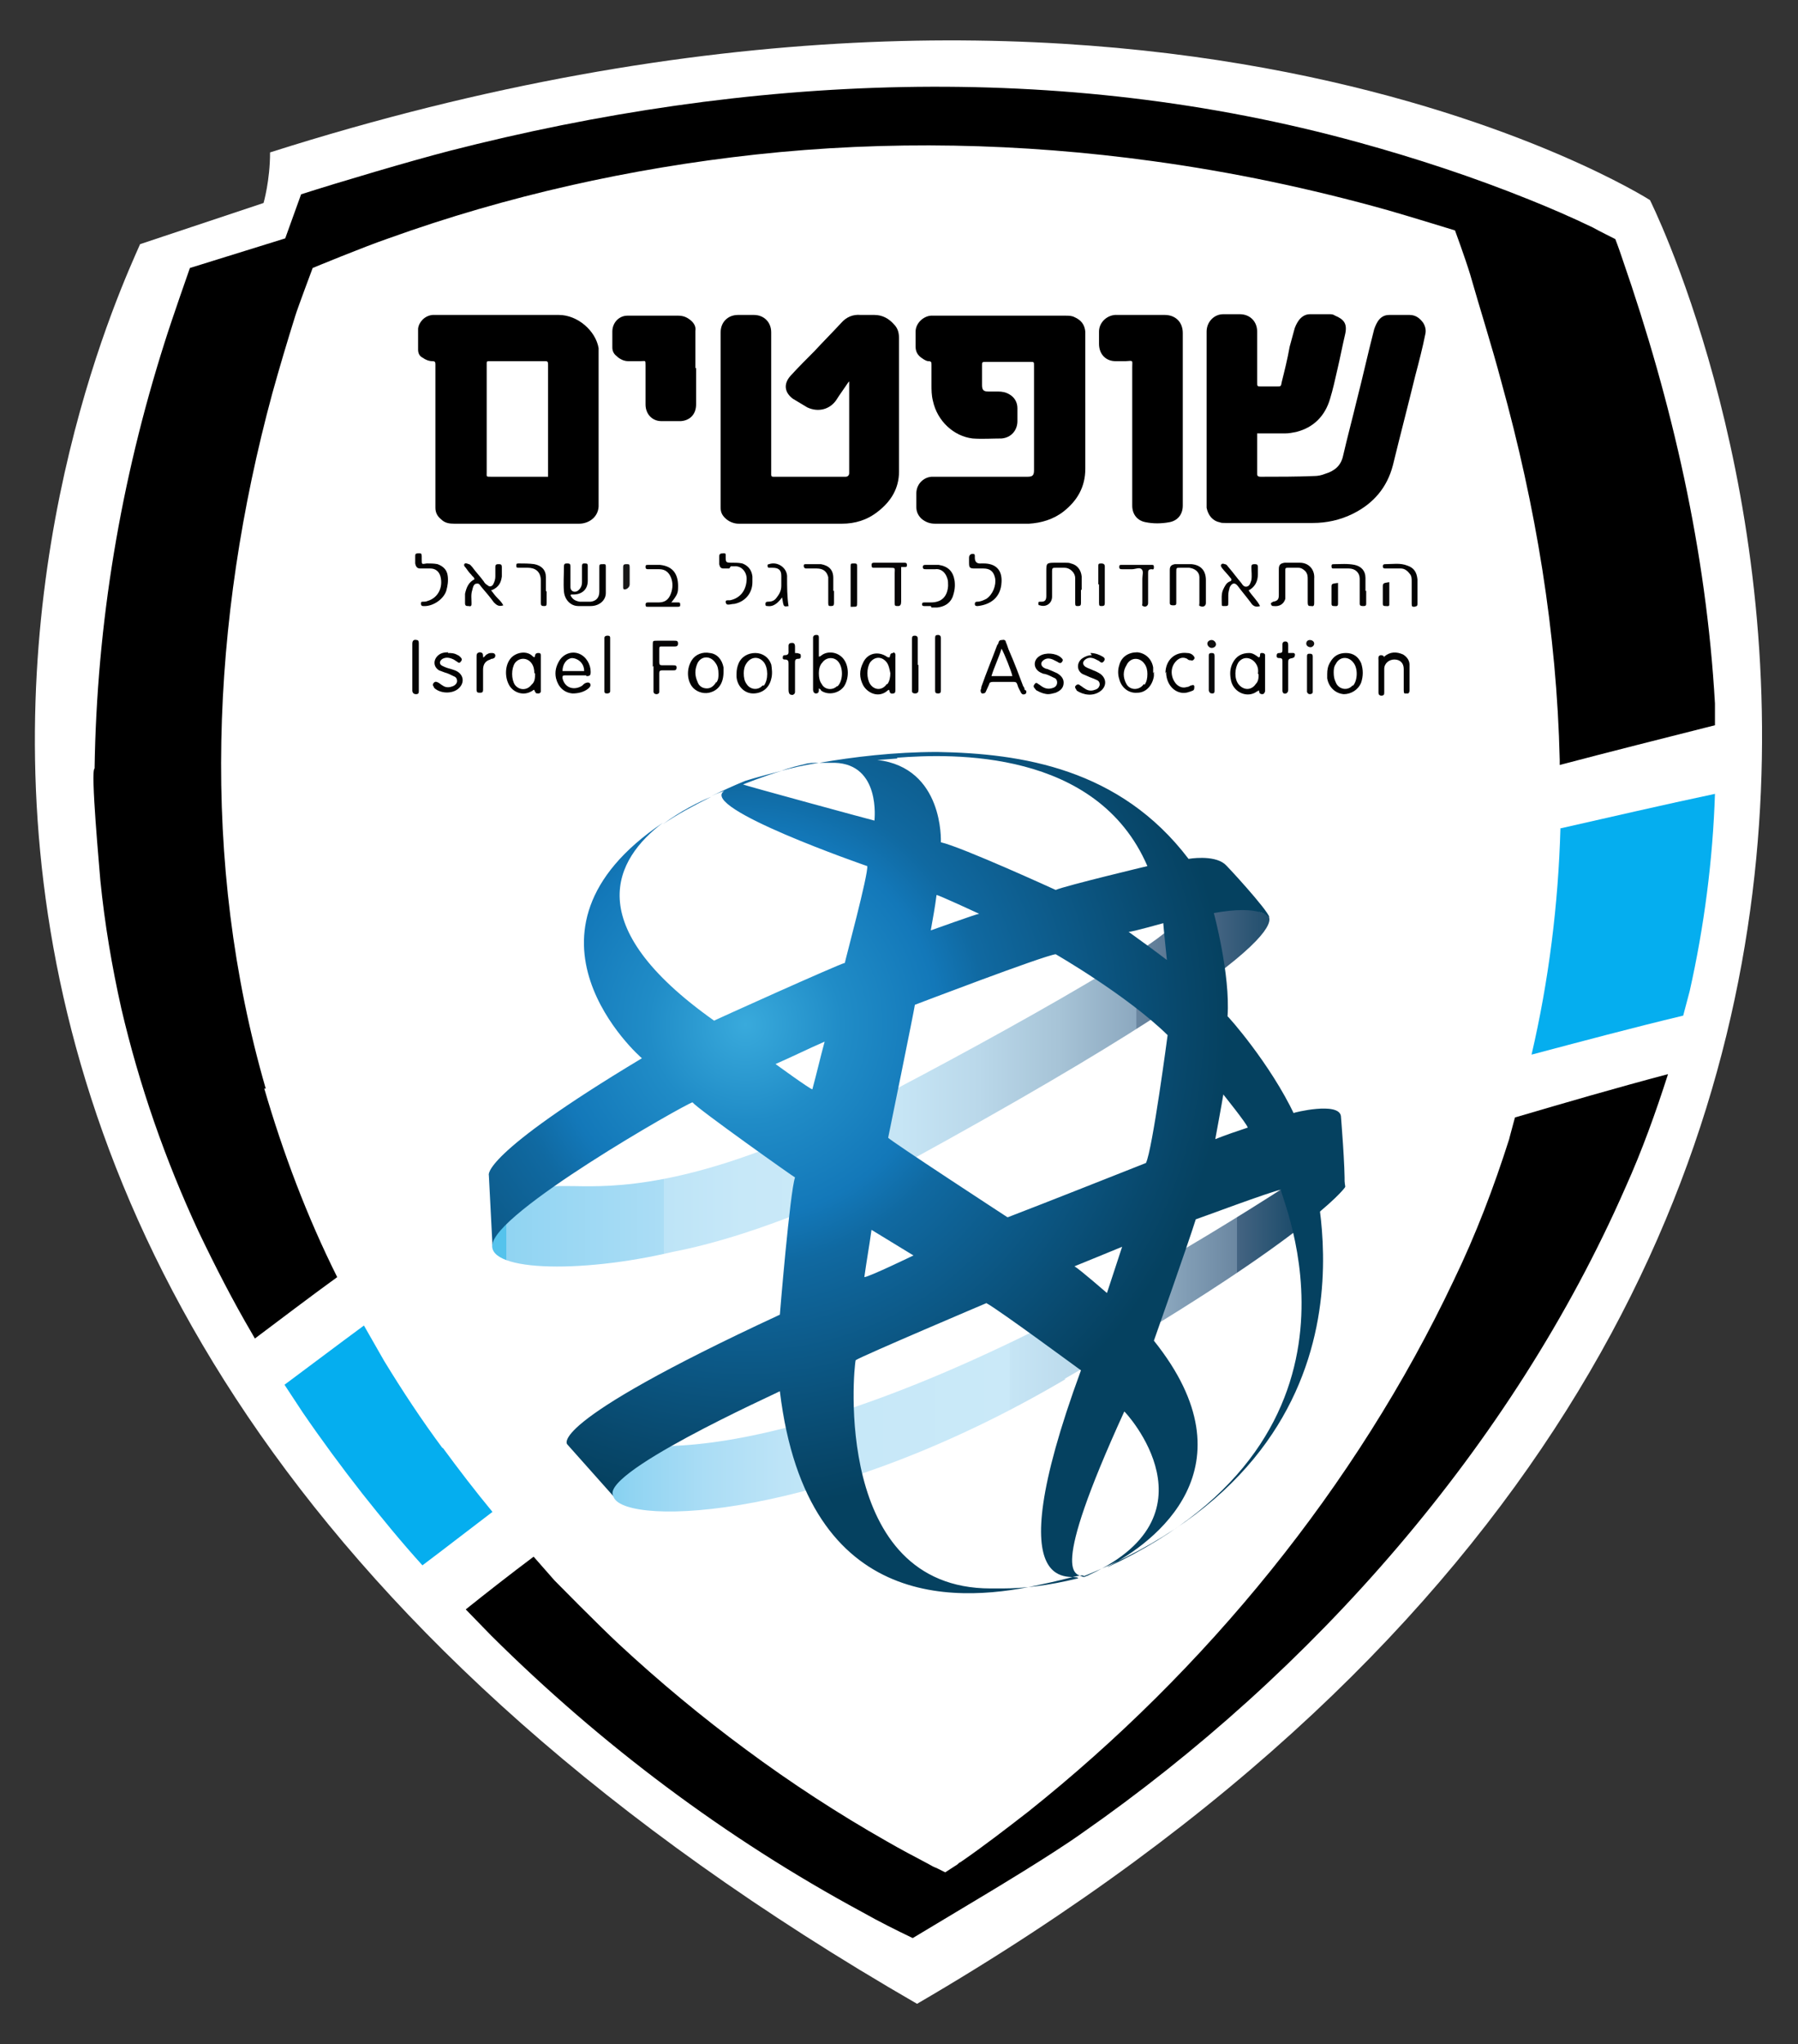 <svg xmlns="http://www.w3.org/2000/svg" xmlns:xlink="http://www.w3.org/1999/xlink" id="Calque_1" viewBox="0 0 249 283"><rect x="0" y="0" width="249" height="283" fill="#333333" stroke="none"/><defs><style>      .st0 {        fill: #030202;      }      .st1 {        fill: #090809;      }      .st2 {        fill: #050505;      }      .st3 {        fill: #09090a;      }      .st4 {        fill: url(#linear-gradient1);      }      .st5 {        fill: #030303;      }      .st6 {        fill: #05aeef;      }      .st7 {        fill: #050404;      }      .st8 {        fill: url(#radial-gradient);      }      .st9 {        fill: #171616;      }      .st10 {        fill: url(#linear-gradient);      }      .st11 {        fill: #080707;      }      .st12 {        fill: #070706;      }      .st13 {        fill: #121010;      }      .st14 {        fill: #020101;      }      .st15 {        fill: #020202;      }      .st16 {        fill: #fff;      }      .st17 {        fill: #040404;      }      .st18 {        fill: #080808;      }      .st19 {        fill: #040303;      }      .st20 {        fill: #100f0f;      }      .st21 {        fill: url(#radial-gradient1);      }      .st22 {        fill: url(#radial-gradient2);      }      .st23 {        fill: #080607;      }      .st24 {        fill: #090909;      }      .st25 {        fill: #050405;      }    </style><linearGradient id="linear-gradient" x1="-288.7" y1="89.6" x2="-283.4" y2="89.6" gradientTransform="translate(5793.1 -1587.1) scale(19.8)" gradientUnits="userSpaceOnUse"><stop offset="0" stop-color="#55c3ec"></stop><stop offset="0" stop-color="#65c7ed"></stop><stop offset=".1" stop-color="#90d4f2"></stop><stop offset=".2" stop-color="#abddf5"></stop><stop offset=".3" stop-color="#bde4f7"></stop><stop offset=".4" stop-color="#c7e8f8"></stop><stop offset=".6" stop-color="#cae9f8"></stop><stop offset=".6" stop-color="#c6e5f5"></stop><stop offset=".7" stop-color="#bad8ea"></stop><stop offset=".8" stop-color="#a7c4d7"></stop><stop offset=".8" stop-color="#8ca8bf"></stop><stop offset=".9" stop-color="#6b87a1"></stop><stop offset=".9" stop-color="#446482"></stop><stop offset="1" stop-color="#104463"></stop><stop offset="1" stop-color="#054160"></stop></linearGradient><linearGradient id="linear-gradient1" x1="-289.4" y1="87.5" x2="-284" y2="87.5" gradientTransform="translate(5916 -1619) scale(20.2)" gradientUnits="userSpaceOnUse"><stop offset="0" stop-color="#55c3ec"></stop><stop offset="0" stop-color="#65c7ed"></stop><stop offset="0" stop-color="#90d4f2"></stop><stop offset=".2" stop-color="#abddf5"></stop><stop offset=".2" stop-color="#bde4f7"></stop><stop offset=".3" stop-color="#c7e8f8"></stop><stop offset=".4" stop-color="#cae9f8"></stop><stop offset=".5" stop-color="#c6e5f5"></stop><stop offset=".6" stop-color="#bad8ea"></stop><stop offset=".7" stop-color="#a7c4d7"></stop><stop offset=".8" stop-color="#8ca8bf"></stop><stop offset=".8" stop-color="#6b87a1"></stop><stop offset=".9" stop-color="#446482"></stop><stop offset="1" stop-color="#104463"></stop><stop offset="1" stop-color="#054160"></stop></linearGradient><radialGradient id="radial-gradient" cx="-283.8" cy="104" fx="-283.8" fy="104" r="5.4" gradientTransform="translate(3679.1 -1167.3) scale(12.6)" gradientUnits="userSpaceOnUse"><stop offset="0" stop-color="#39aadc"></stop><stop offset=".2" stop-color="#208cc7"></stop><stop offset=".4" stop-color="#1378b9"></stop><stop offset=".5" stop-color="#1069a1"></stop><stop offset=".9" stop-color="#08486c"></stop><stop offset="1" stop-color="#054160"></stop></radialGradient><radialGradient id="radial-gradient1" cx="-283.8" cy="104" fx="-283.8" fy="104" r="5.4" xlink:href="#radial-gradient"></radialGradient><radialGradient id="radial-gradient2" cx="-283.8" cy="103.9" fx="-283.8" fy="103.9" r="5.3" xlink:href="#radial-gradient"></radialGradient></defs><path class="st16" d="M228.5,27.7s-70.4-45-191.1-6.6c0,3.9-.9,7-.9,7l-17.1,5.7c-5,11.4-66.5,143.2,107.6,243.6C302.6,175.1,228.5,27.7,228.5,27.7"></path><path class="st6" d="M216.1,114.7h0c-.3,10.5-1.6,21-4,31.3,6.8-1.8,13.9-3.7,21-5.4l.9-3.4c2-8.9,3.2-18.1,3.5-27.3-7.1,1.5-14.4,3.2-21.5,4.8"></path><path class="st6" d="M61.3,200.5c-2.9-3.9-5.6-8-8.1-12.1l-2.8-4.9c-3.8,2.8-7.5,5.6-11,8.2l2.5,3.8c2.6,3.8,5.4,7.6,8.3,11.3,2.7,3.4,5.4,6.7,8.3,9.9,3.2-2.4,6.4-4.9,9.7-7.4-2.4-2.9-4.7-5.9-6.9-8.9"></path><path d="M36.8,150.7c-9.1-31.4-7.6-64.8.9-96.2,1-3.6,2.1-7.3,3.2-10.8.3-1,2.4-6.6,2.4-6.6,0,0,7-2.9,10.5-4.1,16.4-5.9,33.5-9.7,50.8-11.6,18.3-2,36.8-1.6,55,.9,11,1.5,21.9,3.8,32.6,6.8,2.8.8,9.3,2.8,9.3,2.8,0,0,1.4,3.8,2.1,6.1,1.4,4.9,3,9.9,4.3,14.8,4.8,17.3,7.7,34.8,8.1,52.4v.5s0,.2,0,.2c7.2-1.9,14.4-3.7,21.5-5.5v-3c-1.2-21.1-5.9-41.6-12.8-61.5-.6-1.8-1-2.8-1-2.8,0,0-2.6-1.3-3.1-1.6-2.9-1.4-5.9-2.7-8.9-3.9-7.7-3.1-15.6-5.7-23.6-7.9-41.4-11.4-84.6-9.4-125.9,1.2-5.4,1.4-15.2,4.3-20.5,6l-2.2,6.1-13.2,4.1s-2.5,7.1-3.5,10.3c-6.1,19.2-9.4,38.9-9.7,59-.6.1.7,14.1.8,15.5.6,6,1.6,11.9,2.9,17.7,2.5,10.7,6.1,21,10.7,30.9,2.3,4.8,4.7,9.5,7.4,14.1.1.2.3.5.4.7,3.6-2.7,7.4-5.6,11.4-8.5-4.2-8.4-7.5-17.2-10.1-26.1"></path><path d="M209,157.7c-2.1,6.6-4.6,13.2-7.7,19.6-13.5,28.5-34.3,53.9-58.9,73.5-3.1,2.4-6.2,4.8-9.4,7-.1,0-.3.2-.4.3l-1.7,1.1-1.2-.6c-.3-.1-.7-.3-1.2-.6-1.9-1-3.8-2-5.7-3.1-6.7-3.8-13.3-8.1-19.5-12.7-6.1-4.5-12-9.4-17.6-14.6-2.8-2.6-8.9-8.8-8.9-8.8l-2.9-3.3c-3.2,2.4-6.4,4.9-9.4,7.3l3.5,3.6c15.2,15.1,32.5,28.1,51.4,38.3,2.3,1.3,4.7,2.5,7,3.6l10.5-6.3s8.7-5.2,12.9-8.2c32-22.3,59.6-53.6,75.3-89.4,2.3-5.1,4.2-10.4,5.9-15.7-7.2,1.9-14.4,4-21.2,6l-.7,2.6Z"></path><path class="st10" d="M147.4,190.9c33.1-19,38.9-26.4,38.9-26.6,0-.5-.5-1.9-.6-2.8-4.6,1.2-9.2,2.4-13.7,3.8l6.6-1.4c-60.5,39-88.4,37.8-94.9,35.2-1.9-.8-2.6-1.5-2.6-1.2,1.6,3.2,2.3,6,3.9,9.4,1.8,4,29.2,3.3,62.6-16.4Z"></path><path class="st4" d="M115.5,155c-20.1,9.5-30.7,9.3-36,9.2-2.1,0-3.4-.1-4.1.4-3.6,2.5-6.1,4.8-7.1,7.2-1.7,4.2,11.8,4.6,24.9,1.5,13-2.5,26.6-9.4,26.5-9.2,65.9-35.6,55.5-37.6,55.5-37.6,0,0-1.1-.3-1.9-.9,0,0-.8-.5-2.5-.5-2,0-5.3.7-9.7,4.2-8,6.4-45.6,26.2-45.6,25.7Z"></path><path class="st8" d="M91.8,114.1c1.9-1.3,4.1-2.5,6.7-3.8-1.7.7-4.3,2-6.7,3.8Z"></path><path class="st21" d="M111.4,105.8c-.9.2-2.1.5-3.2.9,1.5-.4,3.2-.8,5.2-1.1-.7,0-1.4,0-2,.2Z"></path><path class="st22" d="M179.3,154.4c-3.4-7.2-9.3-13.8-9.3-13.7.4-5.8-1.9-14.3-1.9-14.3,6.6-1.2,7.6.6,7.7.6-.2-1-6.1-7.4-6.2-7.4-1.6-1.3-5-.7-5-.7-9.5-12.5-23.1-14.6-34.8-14.8h0c-6,0-11.7.7-16.3,1.5,1.1,0,2.1,0,2.1,0,6.4.2,5.5,7.9,5.5,8-.1,0-18.1-4.9-18.2-5,0,0,2.7-1.1,5.4-1.9-3.2.8-5.1,1.4-5.1,1.4-1.7.7-3.2,1.4-4.7,2.1,1.1-.5,1.8-.7,1.8-.7-3.6,2.3,19.5,10.3,19.8,10.4.2,1-3.1,13.2-3.1,13.4-.9.2-18.2,8-18.1,8-18.8-13.3-13.7-22.4-7.1-27.4-22.6,15.2-3.2,32.4-2.9,32.6-22.5,13.5-21.2,16.2-21.2,16.2l.5,9.7c0-4.4,26.6-19.5,27.7-19.8.7.9,14.1,10.4,14.2,10.4-.7,2-2.1,18.9-2.1,19-33.2,15.4-29.4,18-29.4,18,0,0,6.5,7.3,6.5,7.3-3.2-2.9,22.4-14.4,22.9-14.7,3.8,31.4,25.8,29.1,36.4,26.7,3.4-.7,5.6-1.5,5.7-1.1,44.2-17.8,31-55.9,32.1-55.1,4-.5,4,.8,4,.9.1-2.2-.5-9.5-.5-9.5-.3-2-6.5-.5-6.6-.4ZM112.5,150.8c-.3,0-5.1-3.5-5.1-3.5,2.3-1,4.5-2.1,6.8-3.1-.6,2.2-1.1,4.4-1.7,6.6ZM169.4,151.5s3.3,4.1,3.4,4.6c-1.5.5-3,1-4.5,1.6,0,0,1-5.4,1.1-6.1ZM139.5,168.5s-16.4-10.7-16.5-11c0,0,3.6-17.6,3.7-18.4,0,0,17.8-6.8,19.5-7,0,0,9.9,5.7,15.5,11.2,0,0-2.1,15.9-3,17.7-6.1,2.4-12.6,5-19.1,7.5ZM155.4,172.6s-1.9,5.8-2.1,6.4c0,0-3.8-3.3-4.5-3.7,0,0,5.9-2.4,6.6-2.7ZM128.9,128.8c.3-1.7.6-3.3.8-4.9.3,0,5.9,2.6,5.9,2.6-.3,0-6.7,2.3-6.7,2.3ZM161.1,127.8c0,.3.5,5.1.5,5.1-1.7-1.3-3.5-2.6-5.3-3.9h0c.3,0,1.5-.3,2.6-.6,1.1-.3,2.2-.6,2.2-.6ZM124.2,104.9c7.7-.6,27.7-1.2,34.7,15,0,0-11.3,2.7-12.7,3.3,0,0-12.9-5.9-15.9-6.6,0-.2.4-10.3-8.8-11.4.5,0,1.4-.1,2.8-.2ZM120.6,170.2c2,1.2,3.9,2.4,5.9,3.6,0,0-6.2,3-6.8,3h0c.3-2.2.7-4.4,1-6.6ZM138.8,219.9c-.5,0-1.1,0-1.6,0-21.9,0-19-30.5-18.7-31.6.9-.6,18.1-7.9,18.1-7.9,1.7.9,13.2,9.4,13.1,9.3-12.2,33.2-.4,27.8-.4,28.8-4.1,1-7.5,1.4-10.5,1.4ZM150,218.3c-1-.5-4.9.3,5.7-22.9.1,0,13.7,14.6-5.5,22.9h-.2ZM150.5,218.2c.2,0,.4-.2.7-.3-.4.2-.7.3-.7.3ZM153.4,216.9c6.4-3.3,20.5-13.7,6.4-31.3,0,0,4.7-13.3,5.8-16.8.1,0,10.5-3.9,11.8-4.1-.3.7,15.4,33.7-23.9,52.2Z"></path><g><path d="M174.1,60c0,.7,0,1.3,0,2,0,1.2,0,2.3,0,3.5,0,.3,0,.5.5.5,2.5,0,4.9,0,7.4-.1.5,0,1-.1,1.5-.3,1.3-.4,2.2-1.1,2.5-2.5.6-2.6,1.3-5.2,1.9-7.7.8-3.1,1.5-6.3,2.3-9.4.1-.5.3-1,.6-1.5.4-.6.9-.9,1.6-.9.9,0,1.9,0,2.8,0,.8,0,1.4.4,1.9,1.1.3.5.4,1,.3,1.5-.4,2-.9,3.9-1.4,5.8-1,4.1-2.1,8.3-3.1,12.4-.8,3.1-2.7,5.3-5.5,6.7-1.8.9-3.7,1.3-5.6,1.3-4,0-8,0-12.1,0-.3,0-.6,0-.8-.1-1-.2-1.6-1-1.8-2,0-.4,0-.8,0-1.1,0-7.8,0-15.6,0-23.3,0-1.3,1-2.4,2.3-2.4.8,0,1.6,0,2.3,0,1.4,0,2.4,1,2.4,2.4,0,2.3,0,4.7,0,7,0,.6,0,.6.6.6.7,0,1.4,0,2.1,0,.6,0,.6,0,.7-.6.4-1.6.8-3.2,1.1-4.9.2-.7.4-1.5.6-2.2.1-.5.4-1.1.7-1.5.4-.5.9-.8,1.5-.8.9,0,1.8,0,2.7,0,.3,0,.5,0,.8.2,1.2.5,1.7,1.1,1.4,2.5-.4,1.7-.7,3.3-1.1,5-.3,1.3-.6,2.7-1,4-.7,2.4-2.3,4-4.7,4.6-.5.1-1,.2-1.5.2-1.3,0-2.5,0-3.9,0Z"></path><path d="M117.5,52.9c-.6.9-1.2,1.7-1.7,2.5-.9,1.3-2.5,1.7-4,1-.7-.4-1.3-.8-2-1.2-1.2-.9-1.3-2.1-.3-3.2,1.1-1.2,2.2-2.3,3.3-3.4,1.2-1.3,2.5-2.6,3.7-3.9.7-.8,1.6-1.2,2.7-1.1.6,0,1.3,0,1.9,0,1.1,0,2,.5,2.7,1.3.5.5.7,1.1.7,1.9,0,6.2,0,12.3,0,18.5,0,2.3-1.1,4.1-2.9,5.5-1.5,1.2-3.2,1.7-5,1.7-4.8,0-9.5,0-14.3,0-.7,0-1.4-.3-1.9-.8-.4-.4-.6-.8-.6-1.4,0-.4,0-.9,0-1.3,0-7.7,0-15.3,0-23,0-1.4,1-2.4,2.4-2.4.7,0,1.5,0,2.2,0,1.4,0,2.4,1,2.4,2.4,0,6.4,0,12.8,0,19.2,0,.9-.1.8.8.8,3,0,5.9,0,8.9,0,.2,0,.4,0,.6,0,.3,0,.5-.2.5-.5,0-.1,0-.2,0-.4,0-4,0-8,0-12,0,0,0,0,0-.3Z"></path><path d="M150.3,55.6c0,3.1,0,6.2,0,9.3,0,2.5-1.1,4.4-3,5.9-1.4,1.1-3.1,1.6-4.8,1.7-4.3,0-8.6,0-13,0-.7,0-1.3-.2-1.9-.7-.4-.4-.7-.9-.7-1.6,0-.6,0-1.3,0-1.9,0-1.2.9-2.2,2.1-2.3.2,0,.4,0,.6,0,4,0,8,0,12.1,0,.2,0,.4,0,.6,0,.7,0,.9-.2.9-.9,0-.7,0-1.4,0-2,0-4.1,0-8.1,0-12.2,0,0,0-.2,0-.3,0-.5,0-.5-.5-.5-1.9,0-3.8,0-5.6,0-.2,0-.3,0-.5,0-.6,0-.6,0-.6.5,0,.9,0,1.8,0,2.7,0,.7.2.9.9.9.4,0,.8,0,1.3,0,.6,0,1.1.1,1.6.4.7.4,1.1,1.1,1.1,1.9,0,.6,0,1.2,0,1.8,0,1.3-.9,2.3-2.2,2.4-1.3,0-2.7.1-4,0-2.6-.3-4.9-2.4-5.5-5.2-.2-.8-.2-1.5-.2-2.3,0-.9,0-1.8,0-2.7,0-.3,0-.5-.4-.5-.3,0-.6-.2-.9-.4-.6-.4-.9-.9-.9-1.6,0-.7,0-1.4,0-2.1,0-1.1,1-2.1,2.1-2.2.2,0,.5,0,.7,0,6,0,12,0,18,0,.4,0,.8,0,1.2.2.9.4,1.4,1,1.5,2,0,.3,0,.5,0,.8,0,3,0,6.1,0,9.1h0Z"></path><path d="M163.8,57.9c0,3.8,0,7.7,0,11.5,0,.2,0,.4,0,.6,0,1.2-.7,2.1-1.9,2.3-1.1.2-2.2.2-3.2,0-1.2-.2-1.9-1.1-1.9-2.3,0-6.4,0-12.8,0-19.2,0-.9.2-.9-.9-.8-.5,0-.9,0-1.4,0-1.4,0-2.3-1-2.3-2.4,0-.6,0-1.1,0-1.7,0-1.2,1-2.2,2.2-2.3.8,0,1.7,0,2.5,0,1.5,0,2.9,0,4.4,0,1.5,0,2.5,1,2.5,2.5,0,4,0,7.9,0,11.9h0Z"></path><path d="M96.4,50.9c0,1.7,0,3.4,0,5.1,0,1.3-.8,2.2-2.1,2.3-.9,0-1.8,0-2.7,0-1.3,0-2.2-1-2.2-2.3,0-1.8,0-3.6,0-5.4,0-.8,0-.6-.7-.6-.6,0-1.1,0-1.7,0-.6,0-1.2-.3-1.6-.7-.4-.3-.6-.7-.6-1.2,0-.7,0-1.5,0-2.2,0-1.2.9-2.2,2.1-2.2.4,0,.8,0,1.3,0,1.9,0,3.8,0,5.7,0,.7,0,1.2.2,1.7.6.5.4.8.9.7,1.5,0,1.7,0,3.5,0,5.2Z"></path><path class="st15" d="M79,82.4c.3.6.7.8,1.3.9.5,0,1,0,1.5,0,.8-.1,1.2-.6,1.2-1.4,0-1.1,0-2.2,0-3.3,0-.5,0-.5.6-.5.2,0,.3,0,.3.3,0,1.2,0,2.5,0,3.7,0,1-.9,1.8-2.1,1.8-.6,0-1.1,0-1.7,0-1.1,0-1.9-.9-2-2-.1-1.2,0-2.3,0-3.5,0-.4.2-.4.5-.4.3,0,.4.1.4.4,0,.8,0,1.6,0,2.4,0,.2,0,.3,0,.5,0,.5.5.8,1,.5.4-.3.6-.7.6-1.2,0-.7,0-1.5,0-2.2,0-.2,0-.4.3-.4.4,0,.5,0,.5.4,0,.7,0,1.4,0,2,0,1.2-.8,1.9-2,1.9,0,0-.1,0-.3,0Z"></path><path class="st0" d="M182,81.7c0,.6,0,1.1,0,1.7,0,.3,0,.6-.4.5-.4,0-.5,0-.5-.6,0-1,0-2.1,0-3.1,0-.4,0-.7-.3-1.1-.3-.3-.6-.5-1-.5-.5,0-1,0-1.5,0-.3,0-.3.1-.3.4,0,1,0,2,0,3,0,.3,0,.6,0,.9-.2.7-.8,1.1-1.6,1-.2,0-.3,0-.4-.3,0-.2.2-.2.3-.3.6-.1.8-.3.8-.9,0-1.2,0-2.4,0-3.6,0-.6.2-.8.8-.9.7,0,1.4,0,2.1,0,1.3,0,2.1,1,2,2.2,0,.5,0,1,0,1.5h0Z"></path><path class="st5" d="M149.7,81.7c0,.6,0,1.2,0,1.8,0,.3-.1.4-.4.4-.3,0-.4,0-.4-.4,0-.9,0-1.9,0-2.8,0-.2,0-.5,0-.7,0-.6-.6-1.4-1.5-1.4-.4,0-.8,0-1.2,0-.4,0-.5,0-.5.5,0,.9,0,1.8,0,2.7,0,.3,0,.6,0,.8,0,.9-.8,1.5-1.7,1.2-.2,0-.2-.1-.2-.3,0-.1,0-.2.2-.2,0,0,.1,0,.2,0,.5,0,.7-.2.7-.8,0-1.1,0-2.3,0-3.4,0-1.1,0-1.2,1.2-1.2.5,0,.9,0,1.4,0,.3,0,.6,0,.8.1.9.2,1.4.9,1.5,1.8,0,.6,0,1.2,0,1.8h0Z"></path><path class="st15" d="M68,81.7c.3.4.6.8.9,1.1.3.3.6.6.8,1-.6.2-.9,0-1.3-.4-.5-.7-1.1-1.4-1.7-2.1-.2-.2-.3-.6-.7-.5-.4,0-.5.5-.6.9-.2.6-.1,1.2-.1,1.8,0,.3,0,.5-.4.4-.3,0-.5,0-.5-.4,0-.4,0-.8,0-1.3.2-.9.5-1.6,1.3-2,0-.3-.3-.4-.4-.6-.3-.3-.6-.7-.8-1-.1-.1-.3-.3-.2-.5.1-.2.4-.1.6,0,.2,0,.3.2.5.4.5.7,1.1,1.3,1.6,2,.1.2.3.4.5.5.3.3.6.2.8-.1.2-.4.3-.7.3-1.1,0-.4,0-.8,0-1.3,0-.4.2-.4.5-.4.3,0,.4.1.4.4,0,.4,0,.9,0,1.3-.1.8-.4,1.5-1.4,1.9Z"></path><path class="st0" d="M172.9,81.7c.5.8,1.2,1.4,1.6,2.2-.6.2-1,0-1.3-.5-.6-.8-1.2-1.5-1.8-2.3-.4-.5-.8-.4-1.1.2-.1.4-.2.7-.2,1.1,0,.3,0,.7,0,1,0,.5,0,.5-.6.5-.2,0-.3,0-.3-.2,0-.7-.1-1.5.2-2.1.2-.4.4-.9.9-1.1.3-.1.3-.3.1-.5-.4-.5-.8-.9-1.2-1.4,0-.1-.2-.2-.1-.4.1-.2.3-.2.5-.1.3,0,.4.3.6.5.6.7,1.1,1.4,1.7,2.1.2.3.4.6.8.5.4-.1.5-.6.6-.9.1-.6,0-1.2,0-1.8,0-.3.1-.4.4-.4.3,0,.5,0,.5.4,0,.3,0,.7,0,1,0,1-.4,1.8-1.4,2.3Z"></path><path class="st15" d="M162,81.2c0-.8,0-1.5,0-2.3,0-.5.2-.7.7-.8.7,0,1.5,0,2.3,0,1.2.1,2,.8,2,2.2,0,1.1,0,2.2,0,3.2,0,.4-.4.6-.8.4-.2,0-.1-.2-.1-.4,0-1,0-1.9,0-2.9,0-.2,0-.5,0-.7,0-.7-.6-1.2-1.4-1.3-.4,0-.8,0-1.3,0-.5,0-.5,0-.5.6,0,1.2,0,2.3,0,3.5,0,.3,0,.6,0,.8,0,.3-.2.3-.4.3-.2,0-.5,0-.5-.3,0-.8,0-1.6,0-2.5Z"></path><path class="st5" d="M191.7,90.9c.8-.7,1.7-.7,2.6-.3.5.3.9.8.9,1.4,0,1.1,0,2.3,0,3.5,0,.2,0,.4-.2.5-.2,0-.3,0-.5,0-.1-.1-.1-.3-.1-.5,0-.7,0-1.4,0-2.1,0-.3,0-.6,0-.8,0-.8-.5-1.3-1.3-1.3-.7,0-1.4.5-1.4,1.3,0,.4,0,.8,0,1.3,0,.6,0,1.3,0,1.9,0,.3,0,.5-.4.5-.3,0-.4-.2-.4-.4,0-.4,0-.8,0-1.2,0-1.1,0-2.2,0-3.3,0-.3-.1-.6.3-.7.4,0,.5.2.6.5Z"></path><path class="st15" d="M151,90.4c.6,0,1.2.2,1.7.5.2.1.4.3.2.6-.2.3-.4.3-.7,0-.2-.1-.4-.2-.6-.3-.5-.2-.9-.2-1.3.1-.4.3-.4.7,0,1,.3.2.7.3,1.1.5.3.1.7.3,1,.5.8.6.9,1.6.1,2.3-1.1.9-2.5.6-3.4,0,0,0,0-.1-.1-.2-.1-.2-.2-.3,0-.5.2-.2.4-.2.6,0,.2.1.4.3.6.4.4.3.9.4,1.4.2.4-.1.6-.3.7-.7,0-.4-.2-.6-.5-.7-.4-.2-.8-.3-1.2-.5-.2-.1-.5-.2-.7-.3-.8-.5-.8-1.5-.1-2.1.4-.3.9-.5,1.4-.5Z"></path><path class="st14" d="M145.2,96.1c-.5,0-1.1-.2-1.6-.5-.1,0-.2-.2-.3-.3-.2-.2-.2-.4,0-.6.1-.2.3-.2.5,0,.2.1.4.3.6.4.5.3,1,.3,1.5.1.3-.1.5-.4.5-.7,0-.4-.2-.6-.5-.7-.4-.2-.8-.4-1.2-.5-.2,0-.4-.1-.6-.2-1-.5-1.1-1.7-.1-2.3.8-.5,2.2-.4,2.9.2.2.2.4.3.2.6-.2.3-.4.2-.7,0-.2-.1-.4-.2-.6-.3-.5-.2-.9-.2-1.3.1-.4.3-.4.7,0,1,.2.1.3.2.5.2.5.2,1,.4,1.4.6.5.3.9.7.9,1.3,0,.7-.4,1.1-1.1,1.4-.4.1-.7.2-1.1.2Z"></path><path class="st0" d="M62,90.4c.5,0,.9,0,1.4.3.1,0,.3.2.4.3.2.2.2.4,0,.6-.1.2-.3.2-.5,0-.2-.1-.4-.3-.7-.4-.5-.2-.9-.2-1.3,0-.5.3-.5.8,0,1,.4.2.7.3,1.1.4.3.1.7.2,1,.4.9.6.9,1.7,0,2.4-.9.7-2.5.6-3.3-.2,0,0,0,0,0-.1-.2-.2-.2-.4,0-.6.2-.2.4-.1.6,0,.2.1.4.3.6.4.4.3.9.3,1.4.1.3-.1.6-.4.6-.7,0-.4-.2-.6-.5-.7-.4-.2-.8-.4-1.2-.5-.3-.1-.5-.2-.8-.3-.8-.5-.8-1.4-.2-2,.4-.4.9-.5,1.5-.5Z"></path><path class="st25" d="M90.4,92.3c0-1,0-2,0-3,0-.6,0-.6.6-.6.8,0,1.6,0,2.4,0,.3,0,.5,0,.5.4,0,.4-.3.4-.5.4-.6,0-1.2,0-1.8,0-.2,0-.3,0-.3.3,0,.6,0,1.3,0,1.9,0,.3.1.4.4.4.5,0,1,0,1.5,0,.3,0,.5,0,.5.3,0,.4-.2.4-.5.4-.5,0-1,0-1.5,0-.3,0-.4.1-.4.4,0,.8,0,1.7,0,2.5,0,.2,0,.3-.3.4-.2,0-.4,0-.5-.3,0-.2,0-.4,0-.6,0-.7,0-1.5,0-2.2,0-.3,0-.5,0-.8h0Z"></path><path class="st19" d="M59,78.7c-.3,0-.5,0-.8,0-.4,0-.6-.2-.7-.7,0-.3,0-.6,0-.9,0-.4,0-.5.5-.5.3,0,.4,0,.4.4,0,.1,0,.2,0,.4,0,.8,0,.7.7.6.5,0,1,0,1.5.1.8.3,1.3.8,1.4,1.6.1.7,0,1.4-.2,2.1-.4,1.2-1.9,2.2-3.2,2.1-.2,0-.3-.1-.3-.3,0-.2,0-.3.2-.3.2,0,.5,0,.7-.1,1.4-.4,2.2-1.8,1.8-3.4-.2-.7-.7-1.1-1.4-1.1-.2,0-.5,0-.7,0h0Z"></path><path class="st19" d="M93,83.4c.3,0,.6,0,.9,0,.2,0,.3,0,.3.3,0,.2,0,.3-.3.3-1.4,0-2.8,0-4.2,0-.2,0-.3,0-.3-.3,0-.3.2-.3.4-.3.5,0,.9,0,1.4,0,.9,0,1.4-.4,1.7-1.2.3-.8.3-1.6,0-2.3-.3-.7-.8-1.1-1.6-1.1-.5,0-1,0-1.5,0-.2,0-.4,0-.4-.3,0-.2,0-.3.3-.3.6,0,1.1,0,1.7,0,1.9.2,2.6,1.4,2.5,3.3,0,.7-.3,1.1-1,2Z"></path><path class="st5" d="M101,78.7c-.3,0-.6,0-.8,0-.4,0-.5-.2-.6-.6,0-.3,0-.7,0-1,0-.4.1-.5.6-.5.2,0,.3,0,.3.2,0,0,0,.1,0,.2,0,.9,0,.9,1,.9.4,0,.8,0,1.3.1.8.3,1.3.9,1.4,1.8,0,.3,0,.6,0,.8,0,1.5-1,2.7-2.5,3-.3,0-.6.1-.8.1-.2,0-.3,0-.4-.3,0-.2,0-.3.3-.3,0,0,.2,0,.3,0,1.5-.3,2.3-1.5,2.3-3,0-.9-.7-1.8-1.7-1.7-.2,0-.3,0-.5,0h0Z"></path><path class="st5" d="M135.6,78.7c-.2,0-.4,0-.6,0-.7,0-.8-.1-.8-.8,0-.2,0-.5,0-.7,0-.4.3-.6.7-.5,0,0,.1.1.1.2,0,0,0,.2,0,.3q0,.9.9.8c0,0,.2,0,.3,0,1.7,0,2.6.9,2.5,2.6-.1,2.1-1.5,3.1-3.3,3.3-.2,0-.4,0-.4-.3,0-.2.1-.3.3-.3.5,0,.9-.2,1.3-.4.9-.6,1.4-1.9,1.2-2.9-.2-.9-.7-1.3-1.6-1.3-.2,0-.4,0-.6,0h0Z"></path><path class="st15" d="M161.4,93.2c0-1.8,1.3-3,3-2.8.3,0,.6.1.8.3.1.1.3.3.2.5-.1.2-.3.3-.5.2-.2,0-.3,0-.5-.2-.6-.3-1.1-.1-1.5.3-.9.9-.8,2.3,0,3.2.4.4.9.6,1.5.4.2,0,.3-.1.5-.2.2,0,.4-.2.5.1,0,.3,0,.5-.2.6-.5.2-1,.4-1.6.3-1.2-.2-2-1.3-2.1-2.6,0,0,0-.2,0-.3Z"></path><path class="st5" d="M128.9,83.9c-.3,0-.6,0-.9,0-.1,0-.3,0-.3-.2,0-.2,0-.3.3-.3.2,0,.3,0,.5,0,.1,0,.3,0,.4,0,1.5,0,2.3-.8,2.4-2.3,0-.4,0-.7-.1-1-.3-1-1-1.4-1.7-1.3-.4,0-.8,0-1.3,0-.2,0-.4,0-.4-.3,0-.3.2-.3.4-.3.6,0,1.2,0,1.8,0,1.3.2,2,.9,2.2,2.2.1.8,0,1.5-.3,2.3-.4.9-1.2,1.3-2.1,1.4-.3,0-.5,0-.8,0h0Z"></path><path class="st17" d="M110.1,90.4c.2,0,.4,0,.6.1.2,0,.2.2.2.4,0,.2-.1.3-.3.3-.5,0-.5.2-.5.6,0,1.1,0,2.2,0,3.4,0,.2,0,.4,0,.6,0,.2-.1.3-.3.4-.2,0-.4,0-.5-.2-.1-.2-.1-.4-.1-.6,0-1.2,0-2.3,0-3.5,0-.3,0-.6-.5-.6-.1,0-.3,0-.3-.2,0-.2,0-.4.3-.4.6,0,.5-.4.5-.7,0-.2,0-.4,0-.6,0-.3.2-.4.5-.4.3,0,.4.2.4.5,0,.4,0,.7,0,1.1Z"></path><path class="st23" d="M124.8,78.7c0,1.4,0,2.8,0,4.2,0,.1,0,.3,0,.4q0,.6-.4.6c-.5,0-.5,0-.5-.6,0-1.3,0-2.6,0-3.9,0-.8.2-.8-.8-.8-.7,0-1.3,0-2,0-.3,0-.4,0-.4-.4,0-.3.2-.3.4-.3,1.4,0,2.7,0,4.1,0,.2,0,.4,0,.4.3,0,.2,0,.3-.3.3-.1,0-.3,0-.5,0Z"></path><path class="st11" d="M159,81.4c0,.7,0,1.4,0,2.1,0,.4-.4.6-.7.4-.2,0-.1-.3-.1-.4,0-1.1,0-2.3,0-3.4,0-.5.2-1-.1-1.3-.3-.3-.9,0-1.3,0-.5,0-.9,0-1.4,0-.2,0-.4,0-.4-.3,0-.3.1-.3.3-.3,1.4,0,2.8,0,4.2,0,.2,0,.3,0,.3.3,0,.2,0,.4-.3.3-.5,0-.5.2-.5.6,0,.7,0,1.4,0,2.1Z"></path><path class="st5" d="M109.3,83.9c-.3,0-.7.2-.8-.2-.1-.3-.1-.6-.2-1-.2.3-.4.5-.5.6-.4.4-.9.7-1.5.6-.2,0-.3,0-.3-.3,0-.2.1-.3.3-.3.5,0,.9-.1,1.2-.5.4-.5.7-1,.7-1.7,0-.5,0-.9,0-1.4,0-.8-.4-1.1-1.2-1.1-.2,0-.3,0-.5,0-.2,0-.2-.2-.2-.3,0-.1,0-.2.2-.2,1.1-.4,2.4.4,2.5,1.6,0,0,0,.1,0,.2,0,1.3,0,2.7.2,4Z"></path><path class="st7" d="M189.2,81.8c0,.6,0,1.2,0,1.8,0,.3-.2.3-.4.3-.2,0-.5,0-.5-.3,0-.8,0-1.6,0-2.4,0-.4,0-.8,0-1.1,0-.8-.6-1.4-1.5-1.4-.6,0-1.1,0-1.7,0-.1,0-.3,0-.4,0-.2,0-.3,0-.3-.3,0-.2,0-.3.3-.3,1,0,1.9-.1,2.9.1.9.2,1.5.8,1.5,1.8,0,.6,0,1.2,0,1.8,0,0,0,0,0,0Z"></path><path class="st5" d="M178.5,90.4c.2,0,.4,0,.6,0,.2,0,.3.2.2.4,0,.2-.1.2-.3.3-.6.1-.6.2-.6.7,0,1.2,0,2.4,0,3.7,0,.4-.3.6-.6.5-.2-.1-.2-.3-.2-.5,0-.8,0-1.6,0-2.5,0-.5,0-.9,0-1.4,0-.3,0-.5-.4-.5-.2,0-.4,0-.4-.3,0-.3.1-.4.4-.4.3,0,.4-.1.4-.4,0-.3,0-.5,0-.8,0-.3.2-.4.4-.4.3,0,.4.2.4.5,0,.4,0,.7,0,1.1Z"></path><path class="st19" d="M196.3,81.8c0,.6,0,1.2,0,1.8,0,.4-.2.3-.4.4-.3,0-.4,0-.4-.4,0-1,0-2.1,0-3.1,0-.4,0-.8-.3-1.1-.3-.4-.7-.7-1.2-.7-.6,0-1.2,0-1.8,0-.1,0-.3,0-.4,0-.2,0-.3-.1-.3-.3,0-.2.1-.3.3-.3,1.1,0,2.1-.2,3.1.2.9.3,1.3.9,1.4,1.9,0,.6,0,1.1,0,1.7h0Z"></path><path class="st2" d="M75.7,81.9c0,.5,0,1.1,0,1.6,0,.4-.1.4-.4.4-.3,0-.4-.1-.4-.4,0-.8,0-1.7,0-2.5,0-.2,0-.4,0-.6,0-1.3-.8-1.8-1.8-1.8-.4,0-.8,0-1.3,0-.3,0-.3-.1-.3-.3,0-.2,0-.3.3-.3.7,0,1.5,0,2.2.1,1,.2,1.6.8,1.6,1.8,0,.6,0,1.3,0,1.9,0,0,0,0,0,0Z"></path><path class="st17" d="M127.2,92c0,1.2,0,2.3,0,3.5,0,.3-.1.5-.5.5-.2,0-.4-.1-.4-.3,0-.2,0-.3,0-.5,0-2.1,0-4.3,0-6.4,0-.1,0-.3,0-.4,0-.3.1-.4.4-.4.2,0,.4.1.4.4,0,.2,0,.3,0,.5,0,1.1,0,2.1,0,3.2h0Z"></path><path class="st25" d="M130.3,92.1c0,1.1,0,2.3,0,3.4,0,.3,0,.5-.4.5-.3,0-.4-.1-.4-.4,0-.2,0-.3,0-.5,0-2.1,0-4.3,0-6.4,0-.1,0-.2,0-.4,0-.3.1-.4.4-.4.3,0,.4.2.4.4,0,.6,0,1.1,0,1.7,0,.7,0,1.3,0,2h0Z"></path><path class="st12" d="M83.7,92c0-1.1,0-2.1,0-3.2,0-.2,0-.3,0-.5,0-.2.2-.3.4-.3.2,0,.4,0,.4.3,0,.1,0,.3,0,.4,0,2.2,0,4.4,0,6.5,0,.2,0,.3,0,.5,0,.2-.2.3-.4.3-.2,0-.4,0-.4-.3,0-.2,0-.4,0-.6,0-1.1,0-2.1,0-3.2h0Z"></path><path class="st2" d="M115.5,81.8c0,.6,0,1.1,0,1.7,0,.3-.1.4-.4.4-.3,0-.4,0-.4-.4,0-.9,0-1.9,0-2.8,0-.3,0-.6,0-.8-.2-.8-.7-1.2-1.6-1.2-.5,0-.9,0-1.4,0-.2,0-.3,0-.4-.3,0-.3.1-.3.3-.3.7,0,1.4,0,2.1,0,1.1.2,1.7.8,1.7,1.9,0,.6,0,1.2,0,1.8,0,0,0,0,0,0Z"></path><path class="st5" d="M66.9,91c.2,0,.3-.3.5-.4.2-.1.3-.2.6-.2.3,0,.5,0,.6.3,0,.3-.1.4-.4.5-.1,0-.2,0-.3.1-.7.2-1,.7-1,1.4,0,.9,0,1.9,0,2.8,0,.3-.1.4-.4.4-.3,0-.5,0-.5-.4,0-.2,0-.3,0-.5,0-.8,0-1.7,0-2.5,0-.5,0-1.1,0-1.6,0-.3,0-.5.4-.6.4,0,.5.2.5.5,0,0,0,0,0,.1Z"></path><path class="st17" d="M57.1,92.3c0-1.1,0-2.2,0-3.2,0-.4.2-.6.6-.5.3,0,.3.3.3.5,0,.5,0,1.1,0,1.6,0,1.5,0,2.9,0,4.4,0,.2,0,.3,0,.5,0,.3,0,.5-.4.5-.3,0-.5-.2-.5-.5,0-.7,0-1.3,0-2,0-.4,0-.8,0-1.3h0Z"></path><path class="st2" d="M117.8,83.9c0-.4,0-.9,0-1.3,0-1.4,0-2.7,0-4.1,0-.5,0-.5.5-.5.4,0,.4.1.4.5,0,1.6,0,3.2,0,4.9,0,.6,0,.6-.6.6,0,0-.2,0-.3,0Z"></path><path class="st18" d="M152.1,80.9c0-.8,0-1.6,0-2.5,0-.3,0-.4.4-.4.3,0,.5.1.5.4,0,1.7,0,3.4,0,5.1,0,.3-.1.4-.4.4-.3,0-.4,0-.4-.4,0-.9,0-1.7,0-2.6,0,0,0,0,0,0Z"></path><path class="st3" d="M168.2,93.3c0,.8,0,1.5,0,2.3,0,.2,0,.4-.3.4-.3,0-.4-.1-.5-.4,0,0,0,0,0-.1,0-1.6,0-3.1,0-4.7,0-.2,0-.4.4-.4.3,0,.4.1.4.4,0,.8,0,1.6,0,2.5h0Z"></path><path class="st24" d="M181.8,93.2c0,.7,0,1.3,0,2,0,.2,0,.4,0,.6,0,.2-.2.3-.4.3-.2,0-.3-.1-.4-.3,0,0,0,0,0-.1,0-1.6,0-3.2,0-4.8,0-.2,0-.4.3-.4.3,0,.5,0,.5.4,0,.2,0,.3,0,.5,0,.7,0,1.3,0,2h0Z"></path><path class="st9" d="M86.3,79.8c0-.4,0-.9,0-1.3,0-.4.2-.4.5-.4.3,0,.4,0,.4.4,0,.8,0,1.6,0,2.4,0,.4-.4.7-.7.7-.2,0-.2-.2-.2-.3,0-.5,0-.9,0-1.4,0,0,0,0,0,0Z"></path><path class="st1" d="M192.4,80.6c0,1.1,0,2.1,0,3.1,0,.3-.3.2-.5.2-.2,0-.4,0-.4-.3,0-.8,0-1.7,0-2.5,0-.5.5-.4.8-.5Z"></path><path class="st5" d="M185.3,80.7c0,1,0,2,0,2.9,0,.4-.3.3-.5.3-.2,0-.4,0-.4-.3,0-.8,0-1.6,0-2.4,0-.4.1-.4.9-.5Z"></path><path class="st13" d="M181.4,88.6c.3,0,.6.2.6.5,0,.3-.3.5-.5.5-.3,0-.6-.2-.6-.5,0-.3.2-.5.5-.5Z"></path><path class="st20" d="M167.8,88.6c.3,0,.6.3.6.6,0,.3-.3.5-.6.5-.3,0-.6-.3-.6-.6,0-.3.3-.5.6-.5Z"></path><path d="M82.9,59.4s0,0,0,0c0-3.4,0-6.8,0-10.2,0-.3,0-.7,0-1-.4-2.4-2.9-4.6-5.5-4.6-5.7,0-11.3,0-17,0-.2,0-.3,0-.5,0-1.1.1-1.9,1-2,1.9,0,1,0,1.9,0,2.9,0,.5.2.9.6,1.1.4.3.9.5,1.4.5.3,0,.4.1.4.4,0,0,0,.2,0,.3,0,5.9,0,11.8,0,17.7,0,.6,0,1.3,0,1.9,0,.7.3,1.2.8,1.6.5.5,1.1.6,1.8.6,5.8,0,11.5,0,17.3,0,1.4,0,2.8-1,2.7-2.7,0-3.5,0-6.9,0-10.4ZM75.8,66c-1.6,0-3.2,0-4.8,0-1,0-2,0-3,0-.7,0-.6,0-.6-.6,0-1.3,0-2.6,0-3.9,0-3.6,0-7.2,0-10.8,0-.1,0-.2,0-.4,0-.2,0-.3.3-.3,0,0,.2,0,.3,0,2.5,0,4.9,0,7.4,0,.4,0,.5,0,.5.5,0,5.1,0,10.2,0,15.3,0,0,0,0,0,.2Z"></path><path class="st15" d="M116.8,91.2c-.8-1-2.2-1.1-3-.5,0,0-.2.2-.4.2v-1.1c0-.5,0-1,0-1.5,0-.2,0-.4-.3-.4-.2,0-.4,0-.5.3,0,.1,0,.3,0,.4,0,2.2,0,4.3,0,6.5,0,.1,0,.2,0,.4,0,.2.1.5.4.5.3,0,.4-.2.4-.4,0,0,0-.1,0-.3.2.1.3.2.3.3,1,.7,2.5.4,3.2-.6.7-1.1.7-2.8-.1-3.8ZM115.9,95c-.6.6-1.7.5-2.1-.3-.3-.4-.4-.9-.4-1.5,0-.5.1-1.1.5-1.5.5-.7,1.5-.8,2.1-.2.8.8.8,2.7,0,3.5Z"></path><path class="st14" d="M141.9,95.5c0-.2-.1-.4-.2-.5-.6-1.6-1.2-3.2-1.9-4.8-.2-.4-.3-.9-.5-1.3,0-.2-.2-.4-.5-.3-.2,0-.4,0-.5.3,0,.1-.1.3-.2.4-.7,1.9-1.5,3.8-2.2,5.8,0,.1,0,.3-.1.4,0,.2,0,.4.2.5.2,0,.4,0,.5-.2.2-.4.3-.7.5-1.1,0-.2.2-.3.5-.3,1,0,1.9,0,2.9,0,.3,0,.4.1.5.4.1.4.3.7.5,1.1.1.2.3.3.5.2.2,0,.3-.3.2-.5ZM137.3,93.6c.4-1.3,1-2.5,1.4-3.8.4.7,1.4,3.2,1.5,3.8h-2.9Z"></path><path class="st0" d="M123.7,90.4c-.5,0-.4.4-.5.6-.2,0-.3,0-.4-.1-1.2-.8-2.7-.5-3.3.9-.5,1-.5,2,0,3,.5,1,2,1.9,3.3.9,0,0,.2-.2.3-.2.1,0,0,.1.1.2,0,.2.2.4.5.3.3,0,.3-.3.3-.5,0-.1,0-.2,0-.4,0-1.4,0-2.7,0-4.1,0-.3.1-.6-.3-.7ZM122.8,94.7c-.6.9-1.7.9-2.3,0-.5-.8-.5-2.2,0-3,.6-.8,1.6-.9,2.3,0,.3.4.4,1,.5,1.5,0,.5-.1,1.1-.4,1.5Z"></path><path class="st14" d="M74.9,90.8c0-.2,0-.4-.3-.4-.2,0-.4,0-.5.3,0,0,0,.2-.1.3-.2-.1-.3-.2-.4-.3-.9-.7-2.4-.3-3,.6-.7,1-.7,2.6,0,3.7.7,1,2,1.3,3,.7.1,0,.2-.2.4-.2,0,.1.1.3.2.4,0,.1.2.1.4.1.1,0,.3-.1.3-.3,0-.1,0-.3,0-.4,0-1.4,0-2.7,0-4.1,0-.1,0-.3,0-.4ZM74.1,93.2c0,.6,0,1.2-.5,1.6-.6.8-1.7.8-2.3,0-.5-.8-.5-2.2,0-3,.6-.8,1.7-.8,2.3,0,.3.4.4.9.4,1.4Z"></path><path class="st14" d="M175.2,91c0-.1,0-.2,0-.3,0-.2-.2-.3-.4-.3-.2,0-.3,0-.3.3,0,.1,0,.3-.2.3-.4-.3-.8-.6-1.3-.6-1,0-1.8.4-2.3,1.4-.4.8-.4,1.6-.2,2.5.4,1.6,2.3,2.4,3.6,1.4,0,0,.2,0,.2-.2,0,.1.1.2.1.3,0,.2.2.3.4.3.2,0,.3-.1.4-.4,0,0,0-.2,0-.3,0-1.5,0-2.9,0-4.4ZM174.3,93.3c0,.5,0,1-.4,1.4-.6.9-1.7.9-2.4,0-.6-.8-.5-2.2,0-3,.6-.8,1.6-.8,2.3,0,.4.5.5,1,.4,1.6Z"></path><path class="st14" d="M81.2,93.6c.5,0,.6-.1.6-.6,0-1-.6-2.1-1.6-2.5-1-.4-2.1,0-2.7.9-.5.8-.7,1.6-.5,2.5.3,1.2,1.1,2,2.3,2.1.8,0,1.6-.2,2.2-.7.2-.2.4-.4.2-.7-.2-.2-.5-.1-.7,0-.2.1-.3.3-.5.4-1.1.6-2.3.2-2.6-1.1,0-.3,0-.4.3-.4.5,0,1,0,1.5,0,0,0,0,0,0,0,.5,0,1,0,1.5,0ZM77.9,92.9c0-.9.5-1.7,1.3-1.8.7,0,1.7.6,1.7,1.8h-3Z"></path><path class="st15" d="M100.2,92.4c-.2-1.1-.9-1.9-1.9-2-1-.2-2,.2-2.5,1-.7,1.1-.7,2.6,0,3.6.5.7,1.5,1.1,2.4.9,1.3-.3,2-1.3,2-2.9,0-.1,0-.4,0-.7ZM99.2,94.4c-.3.5-.7.9-1.3.9-.6,0-1.1-.3-1.3-.9-.4-.9-.4-1.7,0-2.6.5-1,1.8-1.1,2.5,0,.3.4.4.9.4,1.5,0,.4,0,.8-.3,1.2Z"></path><path class="st15" d="M159.7,93.2c0-.3,0-.5,0-.8-.2-1.2-1.1-2-2.2-2.1-1.2,0-2.2.6-2.5,1.8-.2.6-.2,1.3,0,1.9.3,1.2,1.3,2,2.5,1.9,1.2,0,2.1-1,2.3-2.3,0-.2,0-.4,0-.6h0ZM158.4,94.7c-.6.9-1.9.9-2.4,0-.5-.9-.5-1.8,0-2.6.5-1.1,1.8-1.2,2.5-.2.3.4.4.9.4,1.4,0,.6-.1,1.1-.4,1.5Z"></path><path class="st14" d="M188.5,91.8c-.4-.9-1.1-1.4-2.1-1.4-1,0-1.7.4-2.2,1.3-.3.5-.4,1-.4,1.6,0,.2,0,.4,0,.6.2,1.2,1.1,2.1,2.3,2.2,1,0,2-.6,2.4-1.6.3-.9.3-1.8,0-2.7ZM187.3,94.9c-.6.7-1.7.6-2.2-.2-.2-.4-.4-.8-.4-1.6,0-.3,0-.8.3-1.2.5-1,1.7-1.1,2.4-.2.7.8.6,2.5,0,3.2Z"></path><path class="st15" d="M106.8,92c-.3-1-1.2-1.6-2.2-1.6-1,0-1.9.5-2.3,1.4-.2.5-.3.9-.3,1.5,0,0,0,.3,0,.4.1,1.3,1.1,2.3,2.3,2.3,1.2,0,2.2-.7,2.5-2,.2-.7.1-1.4,0-2.1ZM105.6,94.9c-.6.7-1.7.6-2.2-.2-.3-.4-.4-.9-.4-1.5,0-.5.1-1,.4-1.4.6-.9,1.7-1,2.4-.1.6.8.6,2.4,0,3.2Z"></path></g></svg>